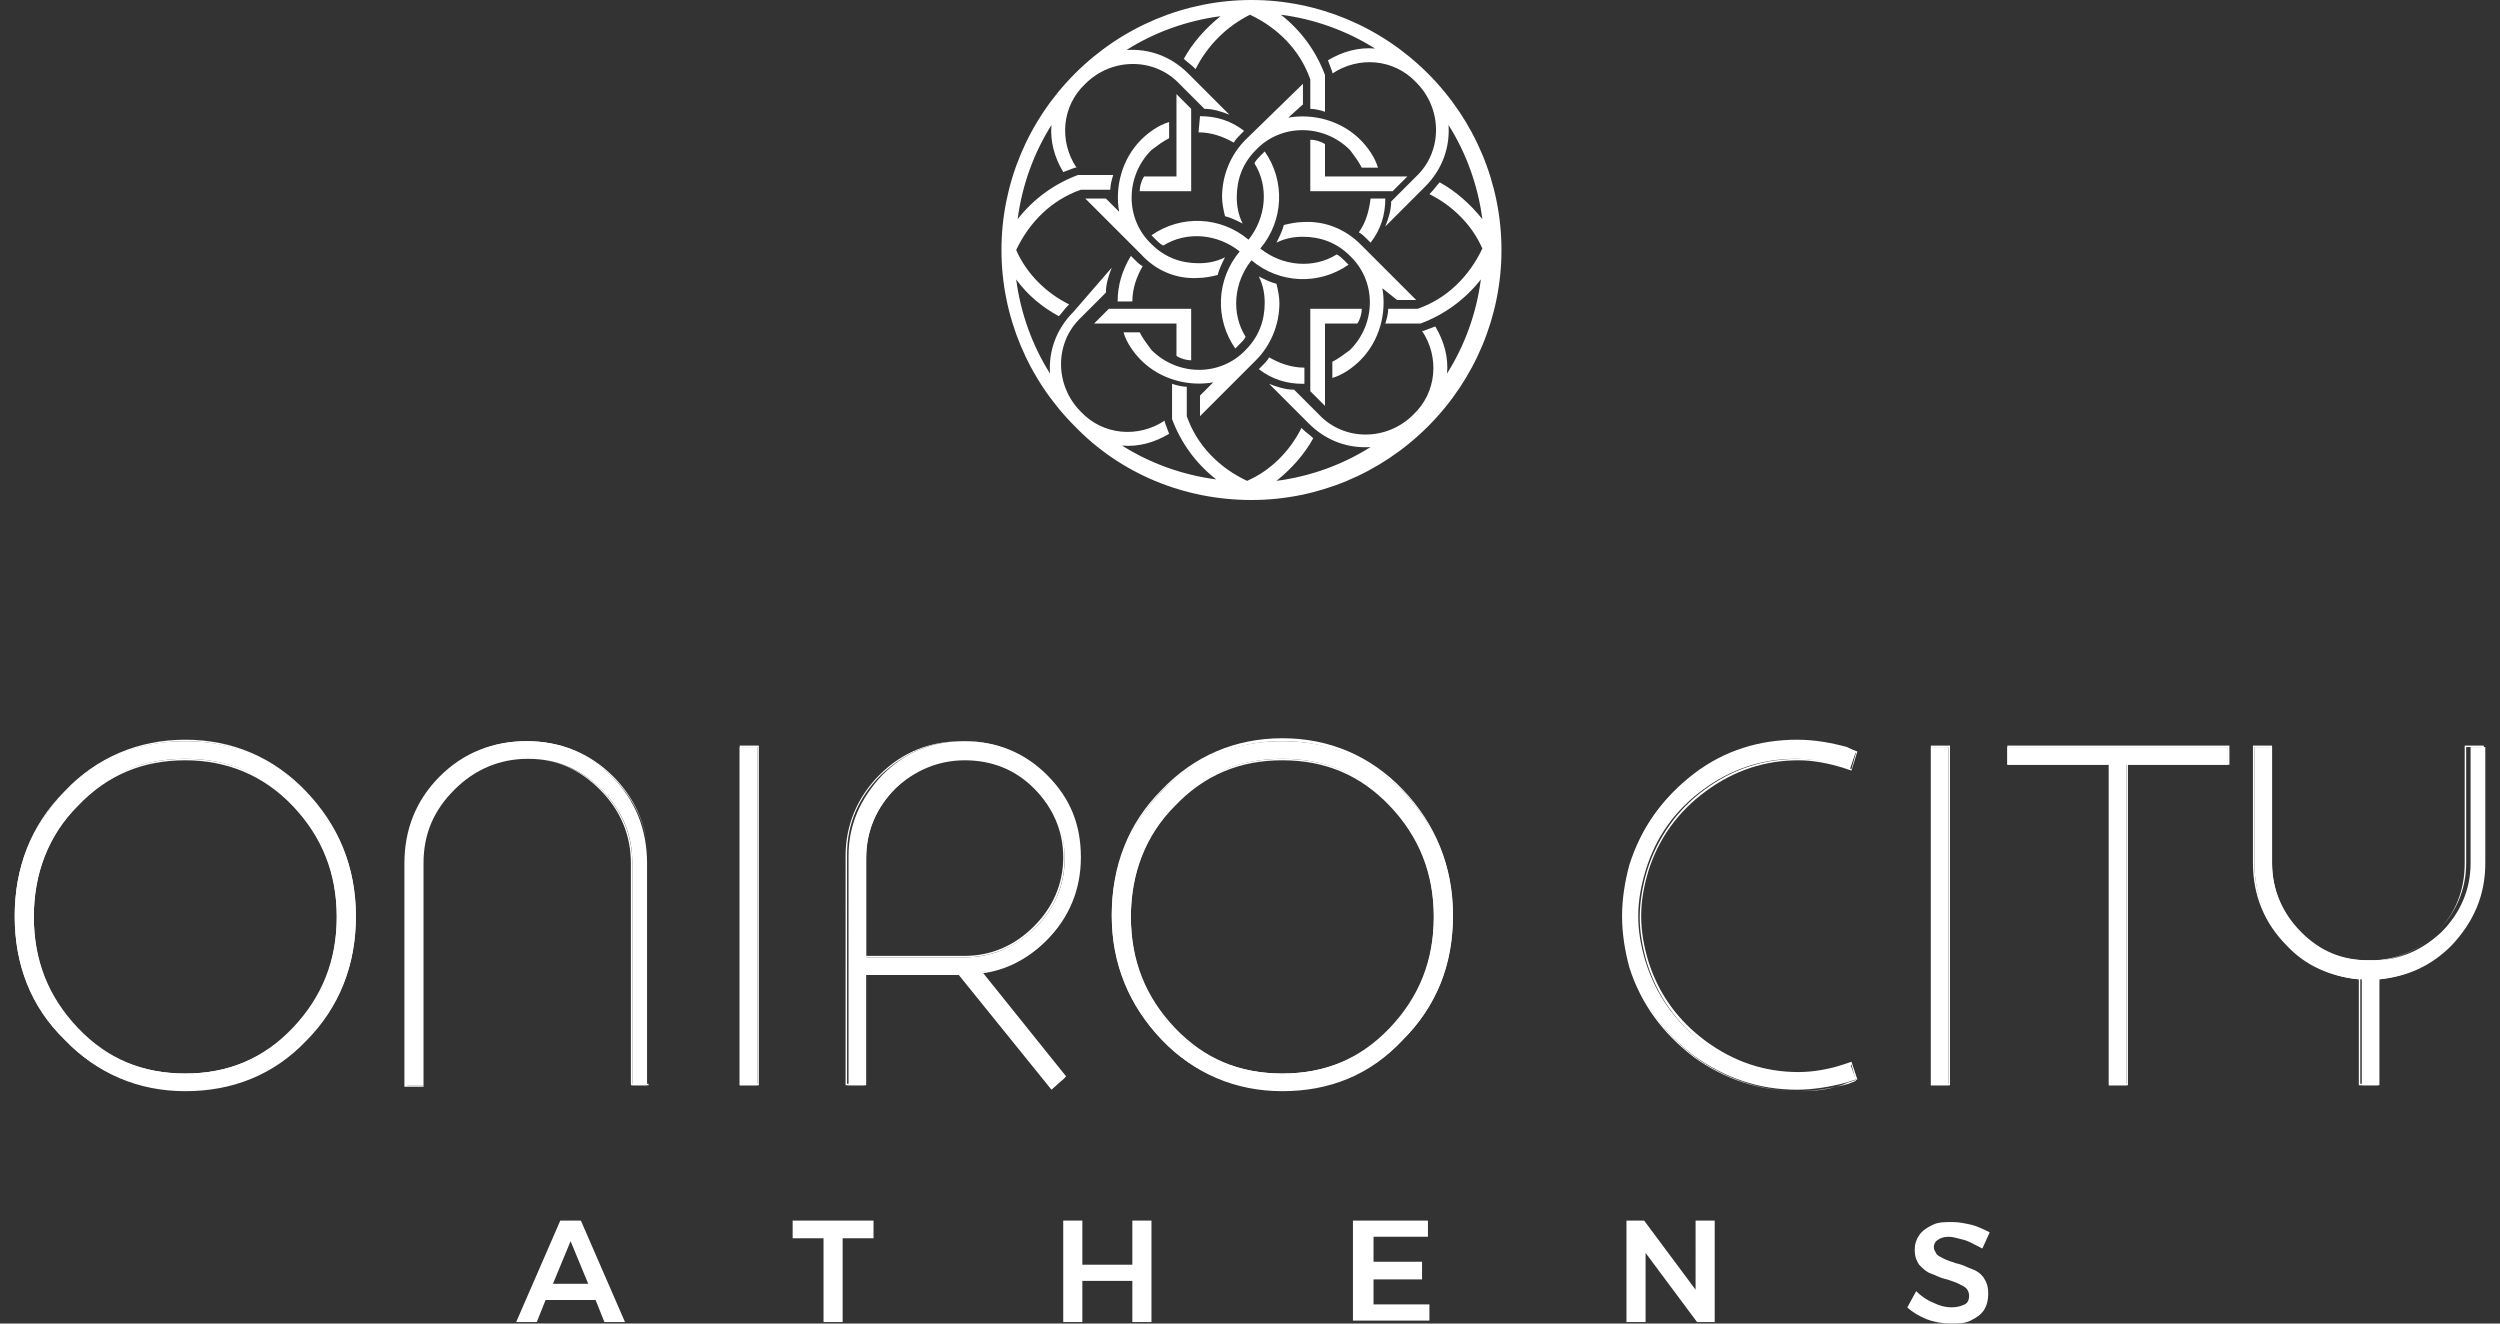 <?xml version="1.0" encoding="UTF-8"?> <!-- Generator: Adobe Illustrator 22.1.0, SVG Export Plug-In . SVG Version: 6.00 Build 0) --> <svg xmlns="http://www.w3.org/2000/svg" xmlns:xlink="http://www.w3.org/1999/xlink" x="0px" y="0px" viewBox="0 0 170 90" style="enable-background:new 0 0 170 90;" xml:space="preserve"><rect x="0" y="0" width="170" height="90" fill="#333333" stroke="none"/> <style type="text/css"> .st0{fill:#EFEFEF;} .st1{fill:#FFFFFF;} .st2{opacity:0.4;fill:url(#SVGID_5_);} .st3{fill:#524DBF;} .st4{fill:url(#SVGID_6_);} .st5{opacity:0.4;fill:url(#SVGID_11_);} .st6{fill:url(#SVGID_12_);} .st7{opacity:0.88;} .st8{fill-rule:evenodd;clip-rule:evenodd;fill:none;stroke:#FFFFFF;stroke-miterlimit:10;} .st9{opacity:0.57;} .st10{opacity:0.5;} .st11{opacity:0.3;fill:none;stroke:#FFFFFF;stroke-miterlimit:10;} .st12{opacity:0.4;fill:url(#SVGID_15_);} .st13{fill:url(#SVGID_16_);} .st14{fill:none;} .st15{fill:url(#SVGID_19_);} .st16{opacity:0.9;fill:url(#SVGID_24_);} .st17{opacity:0.9;fill:url(#SVGID_27_);} .st18{fill-rule:evenodd;clip-rule:evenodd;fill:none;stroke:#000000;stroke-miterlimit:10;} .st19{fill-rule:evenodd;clip-rule:evenodd;fill:none;stroke:#524DBF;stroke-miterlimit:10;} .st20{fill:none;stroke:#524DBF;stroke-miterlimit:10;} .st21{opacity:0.9;fill:url(#SVGID_32_);} .st22{opacity:0.9;fill:url(#SVGID_35_);} .st23{opacity:0.9;fill:url(#SVGID_38_);} .st24{fill:#12191F;} .st25{fill:url(#SVGID_41_);} .st26{fill-rule:evenodd;clip-rule:evenodd;} .st27{fill:url(#SVGID_44_);} .st28{opacity:0.4;fill:url(#SVGID_47_);} .st29{fill:url(#SVGID_48_);} .st30{fill:url(#SVGID_55_);} .st31{opacity:0.4;fill:url(#SVGID_66_);} .st32{fill:url(#SVGID_67_);} .st33{opacity:0.9;fill:url(#SVGID_70_);} .st34{opacity:0.9;fill:url(#SVGID_73_);} .st35{opacity:0.9;fill:url(#SVGID_76_);} .st36{opacity:0.9;fill:url(#SVGID_79_);} .st37{opacity:0.9;fill:url(#SVGID_80_);} .st38{opacity:0.9;fill:url(#SVGID_83_);} .st39{fill:none;stroke:#000000;stroke-miterlimit:10;} .st40{opacity:0.9;fill:url(#SVGID_88_);} .st41{opacity:0.9;fill:url(#SVGID_91_);} .st42{opacity:0.9;fill:url(#SVGID_94_);} .st43{opacity:0.9;fill:url(#SVGID_97_);} .st44{opacity:0.9;fill:url(#SVGID_98_);} .st45{opacity:0.9;fill:url(#SVGID_101_);} .st46{fill:url(#SVGID_104_);} .st47{fill:url(#SVGID_109_);} .st48{display:none;} .st49{display:inline;} .st50{display:inline;fill:#524DBF;} .st51{display:inline;fill:#FFFFFF;} .st52{display:inline;fill:url(#SVGID_110_);} .st53{display:inline;fill:url(#SVGID_111_);} .st54{opacity:0.1;fill:#E10613;} </style> <g id="Main"> <g> <g> <g> <path class="st1" d="M41.1,89.9l-0.6-1.5h-3.4l-0.6,1.5h-1.4l3-6.9h1.4l3,6.9H41.1z M37.6,87.3H40l-1.2-2.9L37.6,87.3z"></path> </g> <g> <path class="st1" d="M53.8,83h5.6v1.2h-2.1v5.7H56v-5.7h-2.1V83z"></path> </g> <g> <path class="st1" d="M72.3,83h1.3V86h3.4V83h1.3v6.9h-1.3v-2.8h-3.4v2.8h-1.3V83z"></path> </g> <g> <path class="st1" d="M92.1,83h5v1.1h-3.7v1.7h3.3V87h-3.3v1.7h3.8v1.1h-5.2V83z"></path> </g> <g> <path class="st1" d="M115.3,83h1.3v6.9h-1.2l-3.5-4.7v4.7h-1.3V83h1.2l3.5,4.7V83z"></path> </g> <g> <path class="st1" d="M133.5,84.3c-0.4-0.1-0.7-0.2-1-0.2c-0.3,0-0.6,0.1-0.7,0.2c-0.2,0.1-0.3,0.3-0.3,0.5 c0,0.2,0.1,0.3,0.2,0.5c0.1,0.1,0.3,0.2,0.5,0.3c0.2,0.1,0.5,0.2,0.8,0.3c0.5,0.1,0.8,0.3,1.1,0.4c0.3,0.1,0.6,0.3,0.8,0.6 c0.2,0.3,0.3,0.6,0.3,1.1c0,0.4-0.1,0.8-0.3,1.1c-0.2,0.3-0.5,0.5-0.9,0.7c-0.4,0.2-0.8,0.2-1.4,0.2c-0.5,0-1.1-0.1-1.6-0.3 c-0.5-0.2-1-0.5-1.3-0.8l0.6-1.1c0.3,0.3,0.7,0.6,1.2,0.8c0.4,0.2,0.8,0.3,1.2,0.3c0.4,0,0.7-0.1,0.9-0.2 c0.2-0.1,0.3-0.3,0.3-0.6c0-0.2-0.1-0.4-0.2-0.5c-0.1-0.1-0.3-0.2-0.5-0.3c-0.2-0.1-0.5-0.2-0.8-0.3c-0.5-0.1-0.8-0.3-1.1-0.4 c-0.3-0.1-0.5-0.3-0.8-0.6c-0.2-0.3-0.3-0.6-0.3-1c0-0.4,0.1-0.7,0.3-1c0.2-0.3,0.5-0.5,0.9-0.7c0.4-0.2,0.8-0.2,1.4-0.2 c0.4,0,0.9,0.1,1.3,0.2c0.4,0.1,0.8,0.3,1.2,0.5l-0.5,1.1C134.2,84.6,133.9,84.4,133.5,84.3z"></path> </g> </g> <g> <g> <path class="st1" d="M20.8,53.8c2.2,2.3,3.4,5.1,3.4,8.5c0,3.3-1.1,6.1-3.4,8.4c-2.2,2.3-5,3.4-8.2,3.4s-6-1.1-8.2-3.4 C2.1,68.4,1,65.6,1,62.3c0-3.3,1.1-6.1,3.4-8.5c2.2-2.3,5-3.4,8.2-3.4S18.5,51.5,20.8,53.8z M12.6,51.6c-2.9,0-5.3,1-7.3,3.1 c-2,2.1-3,4.6-3,7.6c0,3,1,5.5,3,7.6c2,2.1,4.4,3.1,7.3,3.1c2.9,0,5.3-1,7.3-3.1c2-2.1,3-4.6,3-7.6c0-3-1-5.5-3-7.6 C17.9,52.6,15.5,51.6,12.6,51.6z"></path> <path class="st1" d="M12.6,74.2c-3.2,0-6-1.2-8.2-3.5C2.1,68.5,1,65.6,1,62.3c0-3.3,1.1-6.2,3.4-8.5c2.2-2.3,5-3.5,8.2-3.5 c3.2,0,6,1.2,8.2,3.5l0,0c2.2,2.3,3.4,5.2,3.4,8.5c0,3.3-1.1,6.2-3.4,8.5C18.6,73.1,15.8,74.2,12.6,74.2z M12.6,50.4 c-3.2,0-6,1.2-8.2,3.4c-2.2,2.3-3.3,5.1-3.3,8.4c0,3.3,1.1,6.1,3.3,8.4c2.2,2.3,5,3.4,8.2,3.4c3.2,0,6-1.2,8.2-3.4 c2.2-2.3,3.3-5.1,3.3-8.4c0-3.3-1.1-6.1-3.3-8.4C18.5,51.6,15.8,50.4,12.6,50.4z M12.6,73c-2.9,0-5.4-1-7.4-3.1 c-2-2.1-3-4.6-3-7.6c0-3,1-5.6,3-7.6c2-2.1,4.5-3.1,7.4-3.1c2.9,0,5.4,1,7.4,3.1c2,2.1,3,4.6,3,7.6c0,3-1,5.6-3,7.6 C17.9,72,15.5,73,12.6,73z M12.6,51.7c-2.9,0-5.3,1-7.3,3.1c-2,2-3,4.6-3,7.6c0,3,1,5.5,3,7.6c2,2,4.4,3.1,7.3,3.1 s5.3-1,7.3-3.1c2-2,3-4.6,3-7.6c0-3-1-5.5-3-7.6C17.9,52.7,15.4,51.7,12.6,51.7z"></path> </g> <g> <path class="st1" d="M27.6,73.8V58.7c0-2.3,0.8-4.2,2.4-5.9c1.6-1.6,3.6-2.4,5.8-2.4c2.3,0,4.2,0.8,5.8,2.4 c1.6,1.6,2.4,3.6,2.4,5.9v15.1H43V58.7c0-2-0.7-3.6-2.1-5c-1.4-1.4-3-2.1-5-2.1c-1.9,0-3.6,0.7-5,2.1c-1.4,1.4-2.1,3-2.1,5v15.1 H27.6z"></path> <path class="st1" d="M44.2,73.8h-1.3V58.7c0-1.9-0.7-3.6-2.1-5c-1.4-1.4-3-2.1-4.9-2.1c-1.9,0-3.6,0.7-5,2.1 c-1.4,1.4-2.1,3-2.1,5v15.2h-1.3V58.7c0-2.3,0.8-4.3,2.4-5.9c1.6-1.6,3.6-2.4,5.9-2.4c2.3,0,4.3,0.8,5.9,2.4 c1.6,1.6,2.4,3.6,2.4,5.9V73.8z M43,73.7h1.1V58.7c0-2.3-0.8-4.2-2.4-5.8c-1.6-1.6-3.5-2.4-5.8-2.4c-2.3,0-4.2,0.8-5.8,2.4 c-1.6,1.6-2.4,3.6-2.4,5.8v15.1h1.1V58.7c0-2,0.7-3.6,2.1-5c1.4-1.4,3.1-2.1,5-2.1c1.9,0,3.6,0.7,5,2.1c1.4,1.4,2.1,3.1,2.1,5 V73.7z"></path> </g> <g> <path class="st1" d="M50.3,50.8h1.2v23h-1.2V50.8z"></path> <path class="st1" d="M51.6,73.8h-1.3V50.7h1.3V73.8z M50.4,73.7h1.1V50.8h-1.1V73.7z"></path> </g> <g> <path class="st1" d="M65.3,66.3h-6.4v7.5h-1.2V58.2c0-2.1,0.8-3.9,2.3-5.5c1.6-1.6,3.4-2.3,5.6-2.3c2.2,0,4.1,0.8,5.6,2.3 c1.6,1.6,2.3,3.4,2.3,5.6c0,2.2-0.8,4.1-2.3,5.6c-1.2,1.2-2.7,2-4.4,2.2l5.7,7.1L71.5,74l-6.1-7.5L65.3,66.3z M58.9,65.1h6.7 c1.9,0,3.4-0.7,4.8-2c1.3-1.3,2-2.9,2-4.7c0-1.9-0.7-3.4-2-4.8c-1.3-1.3-2.9-2-4.8-2c-1.8,0-3.4,0.7-4.7,2c-1.3,1.3-2,2.9-2,4.8 V65.1z"></path> <path class="st1" d="M71.5,74.1l-6.3-7.8h-6.4v7.5h-1.3V58.2c0-2.1,0.8-4,2.3-5.5c1.6-1.6,3.5-2.3,5.6-2.3 c2.2,0,4.1,0.8,5.7,2.3c1.6,1.6,2.3,3.5,2.3,5.7c0,2.2-0.8,4.1-2.3,5.6c-1.2,1.2-2.7,2-4.4,2.2l5.7,7.1L71.5,74.1z M58.8,66.2 h6.5l0.2,0.2l6,7.5l0.9-0.7l-5.8-7.1l0.1,0c1.7-0.3,3.2-1,4.4-2.2c1.5-1.5,2.3-3.4,2.3-5.6c0-2.2-0.8-4.1-2.3-5.6 c-1.5-1.5-3.4-2.3-5.6-2.3c-2.2,0-4,0.8-5.6,2.3c-1.5,1.5-2.3,3.3-2.3,5.4v15.6h1.1V66.2z M65.6,65.1h-6.8v-6.8 c0-1.9,0.7-3.5,2-4.8c1.3-1.3,2.9-2,4.8-2c1.9,0,3.5,0.7,4.8,2c1.3,1.3,2,2.9,2,4.8c0,1.9-0.7,3.5-2,4.8 C69.1,64.4,67.4,65.1,65.6,65.1z M58.9,65h6.7c1.8,0,3.4-0.7,4.7-2c1.3-1.3,2-2.9,2-4.7c0-1.8-0.7-3.4-2-4.7 c-1.3-1.3-2.9-1.9-4.7-1.9c-1.8,0-3.4,0.7-4.7,1.9c-1.3,1.3-2,2.9-2,4.7V65z"></path> </g> <g> <path class="st1" d="M95.4,53.8c2.2,2.3,3.4,5.1,3.4,8.5c0,3.3-1.1,6.1-3.4,8.4c-2.2,2.3-5,3.4-8.2,3.4c-3.2,0-6-1.1-8.2-3.4 c-2.2-2.3-3.4-5.1-3.4-8.4c0-3.3,1.1-6.1,3.4-8.5c2.2-2.3,5-3.4,8.2-3.4C90.4,50.4,93.1,51.5,95.4,53.8z M87.2,51.6 c-2.9,0-5.3,1-7.3,3.1c-2,2.1-3,4.6-3,7.6c0,3,1,5.5,3,7.6c2,2.1,4.4,3.1,7.3,3.1c2.9,0,5.3-1,7.3-3.1c2-2.1,3-4.6,3-7.6 c0-3-1-5.5-3-7.6C92.5,52.6,90.1,51.6,87.2,51.6z"></path> <path class="st1" d="M87.2,74.2c-3.2,0-6-1.2-8.2-3.5c-2.2-2.3-3.4-5.2-3.4-8.5c0-3.3,1.1-6.2,3.4-8.5c2.2-2.3,5-3.5,8.2-3.5 c3.2,0,6,1.2,8.2,3.5l0,0c2.2,2.3,3.4,5.2,3.4,8.5c0,3.3-1.1,6.2-3.4,8.5C93.2,73.1,90.4,74.2,87.2,74.2z M87.2,50.4 c-3.2,0-6,1.2-8.2,3.4c-2.2,2.3-3.3,5.1-3.3,8.4c0,3.3,1.1,6.1,3.3,8.4c2.2,2.3,5,3.4,8.2,3.4c3.2,0,6-1.2,8.2-3.4 c2.2-2.3,3.3-5.1,3.3-8.4c0-3.3-1.1-6.1-3.3-8.4l0,0C93.1,51.6,90.4,50.4,87.2,50.4z M87.2,73c-2.9,0-5.4-1-7.4-3.1 c-2-2.1-3-4.6-3-7.6c0-3,1-5.6,3-7.6c2-2.1,4.5-3.1,7.4-3.1c2.9,0,5.4,1,7.4,3.1c2,2.1,3,4.6,3,7.6c0,3-1,5.6-3,7.6 C92.6,72,90.1,73,87.2,73z M87.2,51.7c-2.9,0-5.3,1-7.3,3.1c-2,2-3,4.6-3,7.6c0,3,1,5.5,3,7.6c2,2,4.4,3.1,7.3,3.1 c2.9,0,5.3-1,7.3-3.1c2-2,3-4.6,3-7.6c0-3-1-5.5-3-7.6C92.5,52.7,90.1,51.7,87.2,51.7z"></path> </g> <g> <path class="st1" d="M126.2,51.1l-0.4,1.2l-0.6-0.2c-1-0.3-2-0.5-3.1-0.5c-2.3,0-4.4,0.7-6.3,2.1c-1.9,1.4-3.2,3.2-3.9,5.5 c-0.3,1-0.5,2-0.5,3.1c0,1.1,0.2,2.1,0.5,3.1c0.7,2.2,2,4.1,3.9,5.5c1.9,1.4,4,2.1,6.3,2.1c1.1,0,2.1-0.2,3.1-0.5l0.6-0.2 l0.4,1.1l-0.6,0.2c-1.1,0.3-2.3,0.5-3.4,0.5c-2.6,0-4.9-0.8-7-2.3c-2.1-1.6-3.6-3.6-4.3-6.1c-0.3-1.1-0.5-2.3-0.5-3.5 c0-1.2,0.2-2.4,0.5-3.5c0.8-2.5,2.2-4.5,4.3-6.1c2.1-1.6,4.5-2.3,7-2.3c1.2,0,2.3,0.2,3.4,0.5L126.2,51.1z"></path> <path class="st1" d="M122.3,74.2c-2.6,0-5-0.8-7.1-2.3c-2.1-1.6-3.6-3.6-4.4-6.1c-0.3-1.1-0.5-2.3-0.5-3.5 c0-1.2,0.2-2.4,0.5-3.5c0.8-2.5,2.2-4.5,4.4-6.1c2.1-1.6,4.5-2.3,7.1-2.3c1.2,0,2.3,0.2,3.4,0.5l0.6,0.2l-0.4,1.3l-0.6-0.2 c-1-0.3-2-0.5-3-0.5c-2.3,0-4.4,0.7-6.3,2.1c-1.9,1.4-3.2,3.2-3.9,5.4c-0.3,1-0.5,2-0.5,3.1c0,1.1,0.2,2.1,0.5,3.1 c0.7,2.2,2,4,3.9,5.4c1.9,1.4,4,2.1,6.3,2.1c1,0,2.1-0.2,3-0.5l0.6-0.2l0.4,1.2l-0.6,0.2C124.6,74.1,123.4,74.2,122.3,74.2z M122.3,50.4c-2.6,0-4.9,0.8-7,2.3c-2.1,1.5-3.6,3.6-4.3,6.1c-0.3,1.1-0.5,2.3-0.5,3.5c0,1.2,0.2,2.3,0.5,3.5 c0.7,2.5,2.2,4.5,4.3,6.1c2.1,1.5,4.5,2.3,7,2.3c1.1,0,2.3-0.2,3.4-0.5l0.5-0.2l-0.3-1.1l-0.5,0.2c-1,0.3-2,0.5-3.1,0.5 c-2.3,0-4.5-0.7-6.4-2.1c-1.9-1.4-3.2-3.3-3.9-5.5c-0.3-1-0.5-2.1-0.5-3.1c0-1.1,0.2-2.2,0.5-3.2c0.7-2.2,2-4.1,3.9-5.5 c1.9-1.4,4-2.1,6.4-2.1c1.1,0,2.1,0.2,3.1,0.5l0.5,0.2l0.3-1.1l-0.5-0.2C124.5,50.6,123.4,50.4,122.3,50.4z"></path> </g> <g> <path class="st1" d="M131.3,50.8h1.2v23h-1.2V50.8z"></path> <path class="st1" d="M132.6,73.8h-1.3V50.7h1.3V73.8z M131.4,73.7h1.1V50.8h-1.1V73.7z"></path> </g> <g> <path class="st1" d="M136.5,52v-1.2h15V52h-6.9v21.8h-1.2V52H136.5z"></path> <path class="st1" d="M144.7,73.8h-1.3V52h-6.9v-1.3h15.1V52h-6.9V73.8z M143.5,73.7h1.1V51.9h6.9v-1.1h-14.9v1.1h6.9V73.7z"></path> </g> <g> <path class="st1" d="M167.8,50.8h1.2v7.9c0,2.2-0.8,4-2.3,5.6c-1.4,1.4-3,2.1-4.9,2.3v7.2h-1.2v-7.2c-1.9-0.1-3.6-0.9-5-2.3 c-1.5-1.5-2.3-3.4-2.3-5.6v-7.9h1.2v7.9c0,1.8,0.7,3.4,2,4.7c1.3,1.3,2.8,1.9,4.6,1.9h0.3c1.8,0,3.3-0.7,4.6-1.9 c1.3-1.3,2-2.9,2-4.7V50.8z"></path> <path class="st1" d="M161.7,73.8h-1.3v-7.2c-1.9-0.2-3.6-0.9-4.9-2.3c-1.5-1.5-2.3-3.4-2.3-5.6v-8h1.3v8c0,1.8,0.7,3.4,1.9,4.7 c1.2,1.3,2.8,1.9,4.5,1.9h0.3c1.8,0,3.3-0.7,4.5-1.9c1.3-1.3,1.9-2.9,1.9-4.7v-8h1.3v8c0,2.2-0.8,4-2.3,5.6 c-1.4,1.4-3,2.1-4.9,2.3V73.8z M160.5,73.7h1.1v-7.2l0,0c1.9-0.1,3.6-0.9,4.9-2.3c1.5-1.5,2.3-3.4,2.3-5.5v-7.9h-1.1v7.9 c0,1.8-0.7,3.4-2,4.7c-1.3,1.3-2.8,1.9-4.6,2H161c-1.8,0-3.3-0.7-4.6-2c-1.3-1.3-2-2.9-2-4.7v-7.9h-1.1v7.9c0,2.1,0.8,4,2.3,5.5 c1.4,1.4,3,2.1,4.9,2.3l0,0V73.7z"></path> </g> </g> <g> <path class="st1" d="M85.1,34c4.5,0,8.8-1.8,12-5c3.2-3.2,5-7.5,5-12c0-4.5-1.8-8.8-5-12s-7.5-5-12-5c-4.5,0-8.8,1.8-12,5 c-3.2,3.2-5,7.5-5,12c0,4.5,1.8,8.8,5,12C76.2,32.2,80.5,34,85.1,34z M72,21.5c0.2-0.2,0.4-0.5,0.6-0.7l0.1-0.1 c-1.6-0.8-2.9-2.1-3.6-3.7c0.9-1.9,2.4-3.4,4.4-4.1c0.2,0,1,0,2,0c0-0.3,0.1-0.7,0.2-1c-0.6,0-1.4,0-2.2,0l-0.1,0l-0.1,0 c-1.6,0.6-3,1.6-4.1,3c0.3-2.3,1.1-4.5,2.3-6.4c-0.1,1.1,0.2,2.2,0.8,3.2c0.3-0.1,0.5-0.2,0.8-0.3l0.1,0c-1.2-1.8-1-4.2,0.6-5.7 c1.8-1.8,4.7-1.8,6.4,0l1.7,1.7c0.6,0,1.2,0.2,1.7,0.4L80.8,5c-1.2-1.2-2.7-1.7-4.2-1.6c1.9-1.2,4.1-2,6.4-2.3 c-1,0.8-1.9,1.8-2.5,2.9c0.2,0.2,0.5,0.4,0.7,0.6l0.1,0.1C82.1,3.1,83.4,1.8,85,1c1.9,0.9,3.4,2.4,4.1,4.4c0,0.2,0,1,0,2 c0.3,0,0.7,0.1,1,0.2c0-0.6,0-1.4,0-2.2V5.2l0-0.1c-0.6-1.6-1.6-3-3-4.1c2.3,0.3,4.5,1.1,6.4,2.3c-1.1-0.1-2.2,0.2-3.2,0.8 c0.1,0.3,0.2,0.5,0.3,0.8l0,0.1c1.8-1.2,4.2-1,5.7,0.6c1.8,1.8,1.8,4.7,0,6.4l-1.7,1.7c0,0.6-0.2,1.2-0.4,1.7l2.7-2.7 c1.2-1.2,1.7-2.7,1.6-4.2c1.2,1.9,2,4.1,2.3,6.4c-0.8-1-1.8-1.9-2.9-2.5c-0.2,0.2-0.4,0.5-0.6,0.7l-0.1,0.1 c1.6,0.8,2.9,2.1,3.6,3.7c-0.9,1.9-2.4,3.4-4.4,4.1c-0.2,0-1,0-2,0c0,0.3-0.1,0.7-0.2,1c0.6,0,1.4,0,2.2,0h0.1l0.1,0 c1.6-0.6,3-1.6,4.1-3c-0.3,2.3-1.1,4.5-2.3,6.4c0.1-1.1-0.2-2.2-0.8-3.2c-0.3,0.1-0.5,0.2-0.8,0.3l-0.1,0c1.2,1.8,1,4.2-0.6,5.7 c-1.8,1.8-4.7,1.8-6.4,0l-1.7-1.7c-0.6,0-1.2-0.2-1.7-0.4l2.7,2.7c1.2,1.2,2.7,1.7,4.2,1.6c-1.9,1.2-4.1,2-6.4,2.3 c1-0.8,1.9-1.8,2.5-2.9c-0.2-0.2-0.5-0.4-0.7-0.6l-0.1-0.1c-0.8,1.6-2.1,2.9-3.7,3.6c-1.9-0.9-3.4-2.4-4.1-4.4c0-0.2,0-1,0-2 c-0.3,0-0.7-0.1-1-0.2c0,0.6,0,1.4,0,2.2l0,0.1l0,0.1c0.6,1.6,1.6,3,3,4.1c-2.3-0.3-4.5-1.1-6.4-2.3c1.1,0.1,2.2-0.2,3.2-0.8 c-0.1-0.3-0.2-0.5-0.3-0.8l0-0.1c-1.8,1.2-4.2,1-5.7-0.6c-1.8-1.8-1.8-4.7,0-6.4l1.7-1.7c0-0.6,0.2-1.2,0.4-1.7L73,21.2 c-1.2,1.2-1.7,2.7-1.6,4.2c-1.2-1.9-2-4.1-2.3-6.4C69.9,20.1,70.9,20.9,72,21.5z M90.1,22l0,5.6l-1-1l0-5.6c0,0,1.7,0,3.5,0 c0,0.3-0.1,0.7-0.3,1C91.2,22,90.5,22,90.1,22z M88.6,5.7l0,1.4L87.6,8c1.7-0.3,3.6,0.2,4.9,1.5c0.5,0.5,1,1.2,1.2,1.9h-1.1 c-0.2-0.4-0.5-0.8-0.8-1.2c-1.8-1.8-4.7-1.8-6.4,0c-0.9,0.9-1.3,2-1.3,3.2c0,0.6,0.1,1.2,0.4,1.8c-0.4-0.2-0.8-0.4-1.2-0.5 c-0.1-0.4-0.2-0.9-0.2-1.3c0-1.5,0.6-2.9,1.6-3.9L88.6,5.7z M95.7,12l-1,1l-5.6,0c0,0,0-1.7,0-3.5c0.3,0,0.7,0.1,1,0.3 c0,1.1,0,1.8,0,2.2 M80,12l0-5.6l1,1l0,5.6c0,0-1.7,0-3.5,0c0-0.3,0.1-0.7,0.3-1C78.9,12,79.6,12,80,12z M81.6,28.3l0-1.4 l0.9-0.9c-1.7,0.3-3.6-0.2-4.9-1.5c-0.5-0.5-1-1.2-1.2-1.9l1.1,0c0.2,0.4,0.5,0.8,0.8,1.2c1.8,1.8,4.7,1.8,6.4,0 c0.9-0.9,1.3-2,1.3-3.2c0-0.6-0.1-1.2-0.4-1.8c0.4,0.2,0.8,0.4,1.2,0.5c0.1,0.4,0.2,0.9,0.2,1.3c0,1.5-0.6,2.9-1.6,3.9L81.6,28.3 z M75.4,21H81c0,0,0,1.7,0,3.5c-0.3,0-0.7-0.1-1-0.3c0-1.1,0-1.8,0-2.2l-5.6,0L75.4,21z M77.6,17.3l-3.8-3.8l1.4,0l0.9,0.9 c-0.3-1.7,0.2-3.6,1.5-4.9c0.5-0.5,1.2-1,1.9-1.2l0,1.1c-0.4,0.2-0.8,0.5-1.2,0.8c-1.8,1.8-1.8,4.7,0,6.4c0.9,0.9,2,1.3,3.2,1.3 c0.6,0,1.2-0.1,1.8-0.4c-0.2,0.4-0.4,0.8-0.5,1.2c-0.4,0.1-0.9,0.2-1.3,0.2C80,19,78.6,18.4,77.6,17.3z M92.5,16.6l3.8,3.8H95 L94,19.6c0.3,1.7-0.2,3.6-1.5,4.9c-0.5,0.5-1.2,1-1.9,1.2l0-1.1c0.4-0.2,0.8-0.5,1.2-0.8c1.8-1.8,1.8-4.7,0-6.4 c-0.9-0.9-2-1.3-3.2-1.3c-0.6,0-1.2,0.1-1.8,0.4c0.2-0.4,0.4-0.8,0.5-1.2c0.4-0.1,0.9-0.2,1.3-0.2C90.1,15,91.5,15.6,92.5,16.6z M93.2,13.5h1c0,1.1-0.3,2.1-1,3c-0.1-0.1-0.2-0.2-0.3-0.3c-0.1-0.1-0.3-0.3-0.5-0.4C92.9,15.1,93.1,14.3,93.2,13.5z M84.7,22.9 c-1-1.6-0.8-3.7,0.4-5.2c1.9,1.6,4.6,1.7,6.6,0.3c-0.1-0.1-0.2-0.2-0.3-0.3c-0.1-0.1-0.3-0.3-0.5-0.4c-1.6,1-3.7,0.8-5.2-0.4 c1.6-1.9,1.7-4.6,0.3-6.6c-0.1,0.1-0.2,0.2-0.3,0.3c-0.1,0.1-0.3,0.3-0.4,0.5c1,1.6,0.8,3.7-0.4,5.2c-1.9-1.6-4.6-1.7-6.6-0.3 c0.1,0.1,0.2,0.2,0.3,0.3c0.1,0.1,0.3,0.3,0.5,0.4c1.6-1,3.7-0.8,5.2,0.4c-1.6,1.9-1.7,4.6-0.3,6.6c0.1-0.1,0.2-0.2,0.3-0.3 C84.5,23.2,84.6,23.1,84.7,22.9z M88.6,26.1c-1.1,0-2.1-0.3-3-1c0.1-0.1,0.2-0.2,0.3-0.3c0.1-0.1,0.3-0.3,0.4-0.5 c0.7,0.4,1.5,0.7,2.4,0.7V26.1z M76.9,17.4c0.1,0.1,0.2,0.2,0.3,0.3c0.1,0.1,0.3,0.3,0.5,0.4c-0.4,0.7-0.7,1.5-0.7,2.4h-1 C76,19.4,76.3,18.4,76.9,17.4z M81.6,7.9c1.1,0,2.1,0.3,3,1c-0.1,0.1-0.2,0.2-0.3,0.3c-0.1,0.1-0.3,0.3-0.4,0.5 c-0.7-0.4-1.5-0.7-2.4-0.7L81.6,7.9z"></path> </g> </g> </g> <g id="Menu" class="st48"> </g> <g id="Grid" class="st48"> <g class="st49"> <rect x="44.8" y="-4095.6" class="st54" width="100" height="6400"></rect> <rect x="-95.2" y="-4095.6" class="st54" width="100" height="6400"></rect> </g> </g> </svg> 